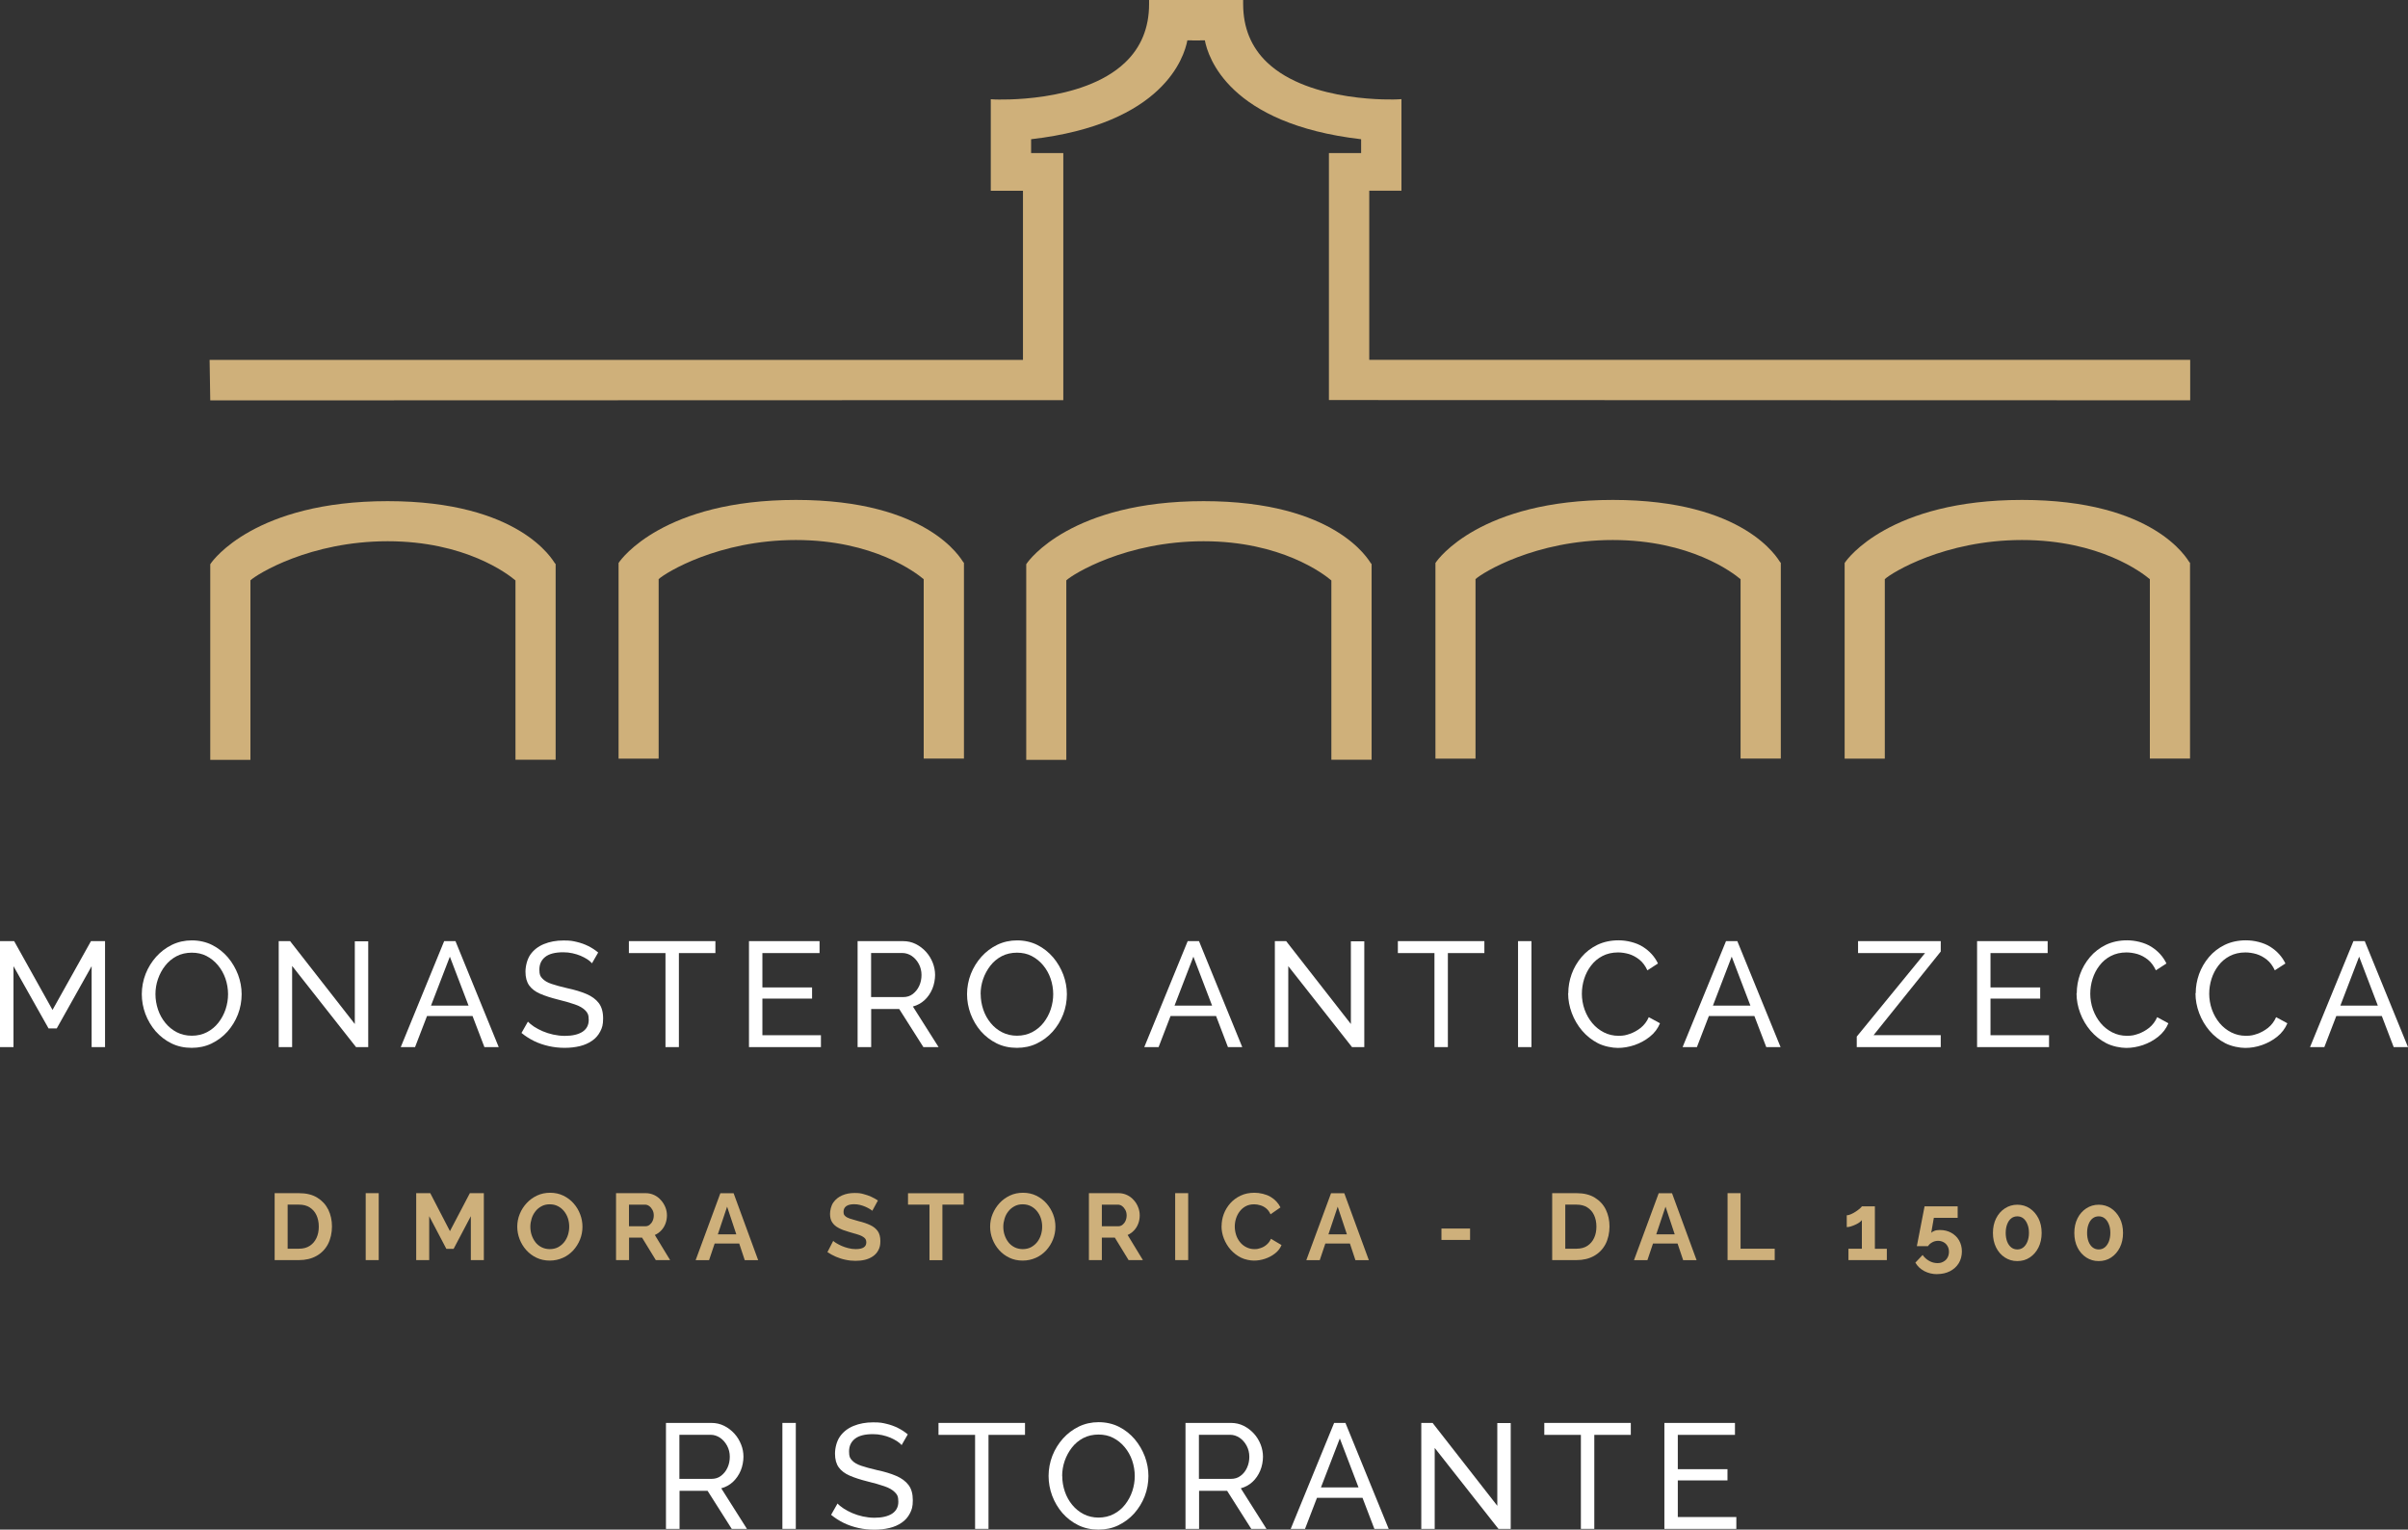 <?xml version="1.0" encoding="UTF-8"?>
<svg id="Livello_1" xmlns="http://www.w3.org/2000/svg" version="1.1" viewBox="0 0 2961.7 1880.8">
  <rect x="0" y="0" width="2961.7" height="1880.8" fill="#333333" stroke="none"/>
  <!-- Generator: Adobe Illustrator 29.0.1, SVG Export Plug-In . SVG Version: 2.1.0 Build 192)  -->
  <defs>
    <style>
      .st0 {
        fill: #fff;
      }

      .st1 {
        fill: #ceb07b;
      }

      .st2 {
        fill: #cfb07a;
      }
    </style>
  </defs>
  <g>
    <g>
      <path class="st2" d="M2693.8,492.2l-1059.3-.3V188.2h39.6v-17c-162.7-18.9-188.3-101-192.2-121.6h-15.7V0h62.8v5c0,29,9.9,53.2,29.5,71.8,52.8,50.2,158.9,45.5,160,45.4l5.2-.3v112.6h-39.6v207.9h1009.7v49.8h0Z"/>
      <path class="st2" d="M1307.8,492l-1049.2.3-.8-49.8h1000.4v-207.9h-39.6v-112.6l5.2.3c1.1,0,107.3,4.8,160-45.4,19.6-18.6,29.5-42.8,29.5-71.8V0h62.8v49.6h-15.7c-3.9,20.7-29.5,102.8-192.2,121.6v17h39.6v303.8h0Z"/>
    </g>
    <g>
      <path class="st2" d="M2190.2,932.7h-49.4v-220.5c-9.4-8-61.8-48.2-157.2-48.2s-160.5,40.3-168.8,48.1v220.7h-49.3v-240.5l.9-1.3c2.1-3.1,54.3-76.3,217.3-76.3s203.1,73,205.5,76.1l1.1,1.3v240.7h0Z"/>
      <path class="st2" d="M1185.4,932.7h-49.3v-220.5c-9.4-8-61.8-48.2-157.2-48.2s-160.5,40.3-168.8,48.1v220.7h-49.3v-240.5l.9-1.3c2.1-3.1,54.3-76.3,217.3-76.3s203.1,73,205.5,76.1l1.1,1.3v240.7h0Z"/>
      <path class="st2" d="M1686.8,934.2h-49.3v-220.5c-9.4-8-61.8-48.2-157.2-48.2s-160.5,40.3-168.8,48.1v220.7h-49.3v-240.5l.9-1.3c2.1-3.1,54.3-76.3,217.3-76.3s203.1,73,205.5,76.1l1.1,1.3v240.7h0Z"/>
      <path class="st2" d="M683.3,934.2h-49.3v-220.5c-9.4-8-61.8-48.2-157.2-48.2s-160.5,40.3-168.8,48.1v220.7h-49.4v-240.5l.9-1.3c2.1-3.1,54.3-76.3,217.3-76.3s203.1,73,205.5,76.1l1.1,1.3v240.7h0Z"/>
    </g>
    <path class="st2" d="M2693.6,932.7h-49.4v-220.5c-9.4-8-61.8-48.2-157.2-48.2s-160.5,40.3-168.8,48.1v220.7h-49.4v-240.5l.9-1.3c2.1-3.1,54.3-76.3,217.3-76.3s203.1,73,205.5,76.1l1.1,1.3v240.7h0Z"/>
    <g>
      <path class="st1" d="M337.8,1549.4v-82.3h29.9c9,0,16.5,1.8,22.5,5.5s10.5,8.6,13.6,14.8c3,6.2,4.5,13.1,4.5,20.7s-1.7,15.6-5,21.8c-3.3,6.2-8,11-14.1,14.4-6.1,3.4-13.2,5.1-21.5,5.1h-29.9,0ZM392.1,1508.2c0-5.3-1-10-2.9-14.1-1.9-4.1-4.7-7.2-8.3-9.5s-8-3.4-13.2-3.4h-13.9v54.2h13.9c5.3,0,9.8-1.2,13.4-3.6,3.6-2.4,6.3-5.6,8.2-9.7,1.9-4.1,2.8-8.7,2.8-13.9h0Z"/>
      <path class="st1" d="M449.8,1549.4v-82.3h16v82.3h-16Z"/>
      <path class="st1" d="M579.1,1549.4v-54l-21.2,40.2h-8.9l-21.1-40.2v54h-16v-82.3h17.3l24.2,46.7,24.5-46.7h17.2v82.3h-15.9Z"/>
      <path class="st1" d="M676.2,1550c-6,0-11.5-1.2-16.3-3.5-4.9-2.3-9.1-5.5-12.6-9.4-3.6-4-6.3-8.5-8.2-13.4-1.9-5-2.9-10.1-2.9-15.4s1-10.7,3.1-15.7c2-5,4.9-9.4,8.5-13.3,3.6-3.9,7.9-7,12.8-9.3,5-2.3,10.3-3.4,16.1-3.4s11.4,1.2,16.3,3.6c4.9,2.4,9.1,5.6,12.6,9.6,3.5,4,6.2,8.5,8,13.4,1.9,4.9,2.8,10.1,2.8,15.3s-1,10.6-3,15.6c-2,5-4.8,9.4-8.3,13.3-3.6,3.9-7.8,7-12.8,9.2-4.9,2.2-10.3,3.4-16,3.4h0ZM652.3,1508.3c0,3.6.5,7,1.6,10.3,1.1,3.3,2.7,6.3,4.7,8.9,2,2.6,4.6,4.6,7.5,6.1,3,1.5,6.4,2.3,10.1,2.3s7.4-.8,10.3-2.4c2.9-1.6,5.4-3.7,7.5-6.3,2-2.6,3.6-5.6,4.6-8.9,1-3.3,1.5-6.6,1.5-10s-.5-7-1.6-10.3c-1.1-3.3-2.7-6.2-4.8-8.8-2.1-2.6-4.6-4.6-7.5-6.1-2.9-1.5-6.3-2.3-10.1-2.3s-7.2.8-10.1,2.4c-3,1.6-5.5,3.7-7.5,6.3-2,2.6-3.6,5.5-4.6,8.8-1,3.3-1.6,6.6-1.6,10h0Z"/>
      <path class="st1" d="M757.7,1549.4v-82.3h36.5c3.7,0,7.2.8,10.4,2.3,3.2,1.5,6,3.6,8.3,6.3,2.4,2.6,4.2,5.6,5.5,8.8,1.3,3.2,1.9,6.6,1.9,10s-.6,6.8-1.8,10c-1.2,3.2-2.9,6-5.2,8.4-2.2,2.4-4.9,4.3-7.9,5.6l18.8,30.9h-17.6l-16.9-27.6h-16v27.6h-16ZM773.7,1507.8h20c2,0,3.8-.6,5.3-1.8,1.5-1.2,2.8-2.8,3.7-4.8.9-2,1.4-4.2,1.4-6.7s-.5-4.8-1.6-6.8c-1.1-2-2.4-3.6-4.1-4.8-1.6-1.2-3.4-1.7-5.3-1.7h-19.5v26.7h0Z"/>
      <path class="st1" d="M886.1,1467.2h16.2l30.2,82.3h-16.5l-6.8-20.5h-30.2l-6.9,20.5h-16.5l30.4-82.3h0ZM905.6,1517.7l-11.3-34-11.4,34h22.7Z"/>
      <path class="st1" d="M1072.8,1488.7c-.5-.5-1.5-1.2-3-2.1-1.4-.9-3.2-1.8-5.2-2.7-2-.9-4.3-1.7-6.7-2.3s-4.8-.9-7.3-.9c-4.3,0-7.6.8-9.8,2.4-2.2,1.6-3.3,3.9-3.3,6.9s.7,4,2.1,5.3c1.4,1.3,3.5,2.4,6.3,3.3,2.8.9,6.3,1.9,10.4,3,5.4,1.3,10.1,2.9,14.1,4.8,4,1.9,7,4.3,9.2,7.4,2.1,3,3.2,7.1,3.2,12.2s-.8,8-2.4,11.1c-1.6,3.1-3.8,5.6-6.7,7.6s-6.1,3.4-9.7,4.3c-3.7.9-7.6,1.3-11.7,1.3s-8.2-.4-12.3-1.3c-4.1-.8-8-2.1-11.8-3.7-3.7-1.6-7.2-3.5-10.5-5.7l7.1-13.8c.7.7,1.9,1.6,3.7,2.7,1.8,1.1,3.9,2.2,6.5,3.4,2.6,1.1,5.3,2.1,8.3,2.8,3,.8,6.1,1.2,9.2,1.2,4.4,0,7.7-.7,9.8-2.1,2.2-1.4,3.2-3.5,3.2-6.2s-.9-4.4-2.6-5.8-4.2-2.7-7.4-3.7c-3.2-1-6.9-2.1-11.2-3.3-5.3-1.5-9.6-3.1-13-5-3.4-1.8-6-4.1-7.8-6.9-1.8-2.7-2.6-6.2-2.6-10.3s1.3-10.3,4.1-14.1c2.7-3.8,6.3-6.7,10.9-8.7,4.6-2,9.6-2.9,15.2-2.9s7.5.4,10.9,1.3c3.4.9,6.7,2,9.7,3.4,3,1.4,5.7,2.9,8.1,4.5l-7.1,13h0Z"/>
      <path class="st1" d="M1185.3,1481.2h-26.2v68.3h-15.9v-68.3h-26.4v-14h68.5v14Z"/>
      <path class="st1" d="M1257.8,1550c-6,0-11.5-1.2-16.3-3.5-4.9-2.3-9.1-5.5-12.6-9.4-3.6-4-6.3-8.5-8.2-13.4s-2.9-10.1-2.9-15.4,1-10.7,3.1-15.7c2.1-5,4.9-9.4,8.5-13.3,3.6-3.9,7.9-7,12.8-9.3,4.9-2.3,10.3-3.4,16.1-3.4s11.4,1.2,16.3,3.6c4.9,2.4,9.1,5.6,12.6,9.6,3.5,4,6.2,8.5,8.1,13.4,1.9,4.9,2.8,10.1,2.8,15.3s-1,10.6-3,15.6c-2,5-4.8,9.4-8.3,13.3-3.6,3.9-7.8,7-12.8,9.2-4.9,2.2-10.3,3.4-16.1,3.4h0ZM1234,1508.3c0,3.6.5,7,1.6,10.3,1.1,3.3,2.7,6.3,4.7,8.9,2,2.6,4.6,4.6,7.5,6.1,3,1.5,6.4,2.3,10.1,2.3s7.4-.8,10.3-2.4c2.9-1.6,5.4-3.7,7.5-6.3,2-2.6,3.6-5.6,4.6-8.9,1-3.3,1.5-6.6,1.5-10s-.5-7-1.6-10.3c-1.1-3.3-2.7-6.2-4.8-8.8-2.1-2.6-4.6-4.6-7.5-6.1-2.9-1.5-6.3-2.3-10.1-2.3s-7.2.8-10.1,2.4c-3,1.6-5.5,3.7-7.5,6.3-2.1,2.6-3.6,5.5-4.6,8.8-1,3.3-1.6,6.6-1.6,10h0Z"/>
      <path class="st1" d="M1339.3,1549.4v-82.3h36.5c3.7,0,7.2.8,10.4,2.3,3.2,1.5,6,3.6,8.3,6.3,2.4,2.6,4.2,5.6,5.4,8.8,1.3,3.2,1.9,6.6,1.9,10s-.6,6.8-1.8,10c-1.2,3.2-2.9,6-5.2,8.4-2.2,2.4-4.9,4.3-7.9,5.6l18.8,30.9h-17.6l-16.9-27.6h-16v27.6h-16ZM1355.3,1507.8h20c2,0,3.8-.6,5.3-1.8,1.5-1.2,2.8-2.8,3.7-4.8.9-2,1.4-4.2,1.4-6.7s-.5-4.8-1.6-6.8c-1.1-2-2.4-3.6-4.1-4.8-1.6-1.2-3.4-1.7-5.3-1.7h-19.5v26.7h0Z"/>
      <path class="st1" d="M1445.4,1549.4v-82.3h16v82.3h-16Z"/>
      <path class="st1" d="M1502.5,1507.6c0-5.1.9-10.1,2.7-14.9,1.8-4.8,4.5-9.2,8-13.2,3.5-3.9,7.8-7.1,12.8-9.4,5-2.4,10.7-3.5,17-3.5s14.1,1.7,19.7,5c5.5,3.3,9.6,7.7,12.2,13l-12.2,8.5c-1.4-3.1-3.2-5.5-5.4-7.3s-4.7-3.1-7.2-3.8c-2.6-.8-5.1-1.2-7.5-1.2-4,0-7.5.8-10.5,2.4-3,1.6-5.4,3.8-7.4,6.4-2,2.6-3.5,5.6-4.5,8.8-1,3.2-1.5,6.5-1.5,9.8s.6,7,1.7,10.4,2.8,6.3,4.9,8.9c2.1,2.6,4.7,4.6,7.7,6.1,3,1.5,6.2,2.3,9.8,2.3s5-.4,7.7-1.3c2.6-.8,5.1-2.2,7.3-4.1,2.2-1.8,4.1-4.3,5.4-7.3l13,7.7c-1.7,4.1-4.4,7.6-8.1,10.4-3.7,2.9-7.8,5-12.3,6.5s-9,2.2-13.5,2.2-11.2-1.2-16.1-3.7c-4.8-2.4-9-5.7-12.6-9.7-3.6-4.1-6.3-8.6-8.3-13.7-2-5.1-2.9-10.2-2.9-15.4h0Z"/>
      <path class="st1" d="M1637.2,1467.2h16.2l30.2,82.3h-16.5l-6.8-20.5h-30.2l-6.9,20.5h-16.5l30.4-82.3h0ZM1656.6,1517.7l-11.3-34-11.4,34h22.7Z"/>
      <path class="st1" d="M1772.9,1524.6v-14h35.2v14h-35.2Z"/>
      <path class="st1" d="M1909.1,1549.4v-82.3h29.9c9,0,16.5,1.8,22.5,5.5s10.6,8.6,13.6,14.8c3,6.2,4.5,13.1,4.5,20.7s-1.7,15.6-5,21.8c-3.3,6.2-8,11-14.1,14.4-6.1,3.4-13.2,5.1-21.5,5.1h-29.9ZM1963.5,1508.2c0-5.3-1-10-2.9-14.1-1.9-4.1-4.7-7.2-8.3-9.5s-8-3.4-13.2-3.4h-13.9v54.2h13.9c5.3,0,9.8-1.2,13.4-3.6,3.6-2.4,6.3-5.6,8.2-9.7,1.9-4.1,2.8-8.7,2.8-13.9h0Z"/>
      <path class="st1" d="M2040.3,1467.2h16.2l30.2,82.3h-16.5l-6.9-20.5h-30.2l-6.9,20.5h-16.5l30.4-82.3ZM2059.8,1517.7l-11.3-34-11.4,34h22.7Z"/>
      <path class="st1" d="M2124.8,1549.4v-82.3h16v68.3h42v14h-57.9Z"/>
      <path class="st1" d="M2320.7,1535.4v14h-47.2v-14h16.5v-35.2c-.6.9-1.7,1.9-3.1,2.9s-3.1,1.9-5,2.8-3.7,1.5-5.5,2.1-3.5.8-5,.8v-14.5c1.4,0,3.1-.4,5.1-1.3s4-1.9,5.9-3.2c1.9-1.3,3.6-2.5,5-3.7s2.3-2.2,2.6-2.8h16v52.2h14.7,0Z"/>
      <path class="st1" d="M2382.7,1566.7c-5.9,0-11.2-1.3-16-3.8-4.8-2.6-8.4-6-10.9-10.4l8.9-9.4c2.2,3.1,4.9,5.5,8.1,7.3,3.2,1.8,6.6,2.7,10.1,2.7s5.2-.6,7.4-1.8c2.2-1.2,3.9-2.8,5-4.9,1.2-2.1,1.8-4.5,1.8-7.2s-.6-5.1-1.8-7.1c-1.2-2-2.7-3.6-4.8-4.7s-4.3-1.7-6.8-1.7-4.9.6-7.1,1.8c-2.2,1.2-4,2.7-5.3,4.8h-13.7l9.5-49h40.7v14.1h-29.3l-3.2,18.4c.9-.9,2.2-1.7,4-2.4,1.8-.7,4-1,6.6-1,5.2,0,9.9,1.1,14,3.4s7.3,5.3,9.6,9.3c2.3,4,3.5,8.6,3.5,13.7s-1.3,10.3-3.9,14.5c-2.6,4.2-6.2,7.4-10.8,9.8-4.6,2.3-9.8,3.5-15.6,3.5h0Z"/>
      <path class="st1" d="M2511.1,1516c0,6.7-1.3,12.7-3.9,17.9-2.6,5.2-6.2,9.3-10.7,12.3s-9.6,4.4-15.4,4.4-10.6-1.5-15.2-4.4c-4.6-3-8.2-7.1-10.8-12.3-2.6-5.2-3.9-11.2-3.9-17.9s1.3-12.7,3.9-17.9c2.6-5.2,6.2-9.3,10.8-12.3s9.7-4.5,15.3-4.5,10.8,1.5,15.3,4.5c4.5,3,8,7.1,10.7,12.3,2.6,5.2,3.9,11.2,3.9,17.9ZM2495.5,1516c0-4.1-.6-7.7-1.9-10.7-1.2-3.1-2.9-5.5-5-7.2-2.1-1.7-4.6-2.5-7.4-2.5s-5.4.8-7.5,2.5c-2.2,1.7-3.8,4.1-5,7.2-1.2,3.1-1.8,6.7-1.8,10.7s.6,7.6,1.8,10.7c1.2,3.1,2.9,5.4,5,7.1,2.2,1.7,4.7,2.5,7.5,2.5s5.2-.8,7.4-2.5c2.1-1.7,3.8-4.1,5-7.1s1.9-6.6,1.9-10.7Z"/>
      <path class="st1" d="M2611.2,1516c0,6.7-1.3,12.7-3.9,17.9-2.6,5.2-6.2,9.3-10.7,12.3s-9.6,4.4-15.4,4.4-10.6-1.5-15.2-4.4c-4.6-3-8.2-7.1-10.8-12.3-2.6-5.2-3.9-11.2-3.9-17.9s1.3-12.7,3.9-17.9c2.6-5.2,6.2-9.3,10.8-12.3s9.7-4.5,15.3-4.5,10.8,1.5,15.3,4.5c4.5,3,8,7.1,10.7,12.3,2.6,5.2,3.9,11.2,3.9,17.9ZM2595.6,1516c0-4.1-.6-7.7-1.9-10.7-1.2-3.1-2.9-5.5-5-7.2-2.1-1.7-4.6-2.5-7.4-2.5s-5.4.8-7.5,2.5c-2.2,1.7-3.8,4.1-5,7.2-1.2,3.1-1.8,6.7-1.8,10.7s.6,7.6,1.8,10.7c1.2,3.1,2.9,5.4,5,7.1,2.2,1.7,4.7,2.5,7.5,2.5s5.2-.8,7.4-2.5c2.1-1.7,3.8-4.1,5-7.1s1.9-6.6,1.9-10.7Z"/>
    </g>
    <g>
      <path class="st0" d="M112.7,1287.5v-99.5l-42.9,76.5h-10.1l-43.1-76.5v99.5H0v-130.3h17.4l47.2,84.6,47.3-84.6h17.3v130.3h-16.5Z"/>
      <path class="st0" d="M235.8,1288.4c-9.2,0-17.5-1.8-25-5.5-7.5-3.7-13.9-8.7-19.4-14.9-5.4-6.3-9.6-13.4-12.6-21.3-2.9-7.9-4.4-16-4.4-24.3s1.6-17,4.7-24.9c3.1-7.9,7.5-14.9,13-21.1,5.6-6.2,12.1-11.1,19.5-14.7,7.5-3.6,15.6-5.4,24.4-5.4s17.5,1.9,25,5.7c7.5,3.8,13.9,8.9,19.3,15.2,5.4,6.4,9.5,13.5,12.5,21.3,2.9,7.8,4.4,15.8,4.4,24s-1.5,17-4.6,24.9c-3.1,7.9-7.4,14.9-12.9,21.1-5.6,6.2-12.1,11-19.5,14.6-7.5,3.6-15.6,5.3-24.4,5.3h0ZM191.2,1222.3c0,6.6,1.1,13,3.2,19.2,2.1,6.2,5.2,11.7,9.1,16.4s8.6,8.6,14.1,11.4c5.5,2.8,11.6,4.2,18.4,4.2s13.2-1.5,18.7-4.4c5.5-2.9,10.2-6.8,14-11.7s6.8-10.4,8.8-16.5c2-6.1,3-12.3,3-18.5s-1.1-13-3.2-19.1-5.2-11.6-9.2-16.4c-4-4.8-8.7-8.6-14.1-11.4-5.4-2.8-11.5-4.1-18.1-4.1s-13.2,1.4-18.7,4.3c-5.5,2.9-10.2,6.8-14,11.7-3.9,4.9-6.8,10.4-8.9,16.4-2.1,6.1-3.1,12.3-3.1,18.6Z"/>
      <path class="st0" d="M359.3,1187.7v99.8h-16.5v-130.3h14l79.6,101.9v-101.7h16.5v130.1h-15l-78.6-99.8h0Z"/>
      <path class="st0" d="M546.3,1157.2h13.9l53.2,130.3h-17.6l-14.6-38.2h-56l-14.7,38.2h-17.6l53.4-130.3h0ZM576.3,1236.5l-23-60.2-23.2,60.2h46.2Z"/>
      <path class="st0" d="M728.2,1184.5c-1.5-1.7-3.4-3.4-5.9-5s-5.2-3-8.2-4.3c-3.1-1.3-6.4-2.3-10-3.1-3.6-.8-7.4-1.2-11.3-1.2-10,0-17.4,1.9-22.2,5.7-4.8,3.8-7.2,9-7.2,15.6s1.2,8.3,3.7,11c2.5,2.7,6.2,4.9,11.3,6.6,5.1,1.7,11.5,3.5,19.4,5.3,9,1.9,16.9,4.3,23.5,7.1,6.6,2.8,11.7,6.6,15.2,11.2,3.5,4.7,5.3,10.9,5.3,18.8s-1.2,11.6-3.6,16.2c-2.4,4.6-5.7,8.4-10,11.3-4.3,3-9.3,5.2-15,6.6-5.8,1.4-12,2.1-18.7,2.1s-13.1-.7-19.4-2.1c-6.3-1.4-12.3-3.4-17.9-6.1s-10.9-6.1-15.8-10.1l7.9-13.9c2,2.1,4.5,4.1,7.6,6.2,3.1,2,6.7,3.9,10.6,5.6,4,1.7,8.3,3.1,12.9,4.1,4.7,1,9.4,1.6,14.3,1.6,9.3,0,16.5-1.7,21.7-5,5.1-3.4,7.7-8.2,7.7-14.7s-1.5-8.8-4.3-11.7c-2.9-2.9-7.1-5.4-12.8-7.3-5.6-2-12.5-3.9-20.5-5.9-8.8-2.2-16.2-4.6-22.2-7.2-6-2.6-10.5-6.1-13.5-10.3-3-4.3-4.5-9.8-4.5-16.7s2-15.3,6-21.1c4-5.7,9.6-10.1,16.7-13,7.1-2.9,15.1-4.4,24-4.4s11.3.6,16.4,1.8c5.1,1.2,9.8,2.9,14.2,5.1,4.4,2.2,8.4,4.8,12.1,7.9l-7.7,13.4h0Z"/>
      <path class="st0" d="M880,1171.9h-45v115.6h-16.5v-115.6h-45v-14.7h106.4v14.7h0Z"/>
      <path class="st0" d="M1009.7,1272.8v14.7h-88.5v-130.3h86.8v14.7h-70.3v42.2h61.1v13.8h-61.1v45h71.9Z"/>
      <path class="st0" d="M1054.8,1287.5v-130.3h55.8c5.8,0,11,1.2,15.8,3.6,4.8,2.4,8.9,5.6,12.5,9.5,3.6,4,6.3,8.4,8.3,13.4,1.9,4.9,2.9,10,2.9,15.1s-1.1,11.7-3.4,17.1c-2.3,5.4-5.4,10-9.5,13.8-4.1,3.8-8.9,6.4-14.4,7.9l31.6,49.9h-18.7l-29.7-46.8h-34.5v46.8h-16.5ZM1071.4,1226h39.5c4.5,0,8.5-1.2,11.8-3.8s6-5.8,7.9-10c1.9-4.2,2.8-8.6,2.8-13.4s-1.1-9.4-3.3-13.5c-2.2-4.1-5.1-7.4-8.6-9.8-3.6-2.4-7.5-3.7-11.8-3.7h-38.3v54.1h0Z"/>
      <path class="st0" d="M1250.8,1288.4c-9.2,0-17.5-1.8-25-5.5-7.5-3.7-13.9-8.7-19.4-14.9-5.4-6.3-9.6-13.4-12.6-21.3-2.9-7.9-4.4-16-4.4-24.3s1.6-17,4.7-24.9c3.1-7.9,7.5-14.9,13-21.1,5.6-6.2,12.1-11.1,19.5-14.7,7.5-3.6,15.6-5.4,24.4-5.4s17.5,1.9,25,5.7c7.5,3.8,13.9,8.9,19.3,15.2,5.4,6.4,9.5,13.5,12.5,21.3,2.9,7.8,4.4,15.8,4.4,24s-1.5,17-4.6,24.9c-3.1,7.9-7.4,14.9-12.9,21.1-5.6,6.2-12.1,11-19.5,14.6-7.5,3.6-15.6,5.3-24.4,5.3h0ZM1206.2,1222.3c0,6.6,1.1,13,3.2,19.2,2.1,6.2,5.2,11.7,9.1,16.4,3.9,4.8,8.6,8.6,14.1,11.4,5.5,2.8,11.6,4.2,18.3,4.2s13.2-1.5,18.7-4.4c5.5-2.9,10.2-6.8,14-11.7s6.8-10.4,8.8-16.5c2-6.1,3-12.3,3-18.5s-1.1-13-3.2-19.1-5.2-11.6-9.2-16.4c-4-4.8-8.7-8.6-14.1-11.4-5.4-2.8-11.5-4.1-18.1-4.1s-13.2,1.4-18.7,4.3c-5.5,2.9-10.2,6.8-14,11.7-3.8,4.9-6.8,10.4-8.9,16.4-2.1,6.1-3.1,12.3-3.1,18.6Z"/>
      <path class="st0" d="M1460.8,1157.2h13.9l53.2,130.3h-17.6l-14.6-38.2h-56l-14.7,38.2h-17.6l53.4-130.3h0ZM1490.8,1236.5l-23-60.2-23.2,60.2h46.2Z"/>
      <path class="st0" d="M1584.5,1187.7v99.8h-16.5v-130.3h13.9l79.6,101.9v-101.7h16.5v130.1h-15.1l-78.6-99.8h0Z"/>
      <path class="st0" d="M1825.8,1171.9h-45v115.6h-16.5v-115.6h-45v-14.7h106.4v14.7h0Z"/>
      <path class="st0" d="M1867.1,1287.5v-130.3h16.5v130.3h-16.5Z"/>
      <path class="st0" d="M1928.9,1221.2c0-7.9,1.4-15.8,4.1-23.4,2.8-7.7,6.8-14.6,12.1-20.9s11.8-11.3,19.5-15.1c7.7-3.7,16.5-5.6,26.2-5.6s21.6,2.7,29.9,8c8.3,5.3,14.5,12.1,18.5,20.5l-13,8.4c-2.6-5.5-5.8-9.9-9.8-13.1-4-3.2-8.3-5.5-12.8-6.9-4.6-1.3-9.1-2-13.5-2-7.2,0-13.6,1.5-19.2,4.4-5.6,2.9-10.2,6.8-14,11.8-3.8,4.9-6.6,10.4-8.5,16.4-1.9,6.1-2.8,12.2-2.8,18.3s1.1,13.2,3.4,19.5,5.4,11.7,9.4,16.5,8.8,8.6,14.3,11.4c5.5,2.8,11.5,4.2,18,4.2s9.2-.8,13.9-2.4,9.2-4.1,13.4-7.4c4.2-3.4,7.5-7.7,9.9-13.1l13.8,7.5c-2.7,6.5-6.8,12-12.5,16.5-5.6,4.5-11.9,7.9-18.8,10.3-6.9,2.3-13.7,3.5-20.5,3.5s-17.1-1.9-24.6-5.8c-7.5-3.9-13.9-9-19.4-15.4-5.4-6.4-9.7-13.6-12.7-21.7-3-8-4.5-16.1-4.5-24.3h0Z"/>
      <path class="st0" d="M2122.9,1157.2h13.9l53.2,130.3h-17.6l-14.6-38.2h-56l-14.7,38.2h-17.6l53.4-130.3h0ZM2152.9,1236.5l-23-60.2-23.1,60.2h46.2Z"/>
      <path class="st0" d="M2283.6,1274.7l84.1-102.8h-82.4v-14.7h101.7v12.8l-82.6,102.8h82.6v14.7h-103.3v-12.8Z"/>
      <path class="st0" d="M2520.2,1272.8v14.7h-88.5v-130.3h86.8v14.7h-70.3v42.2h61.1v13.8h-61.1v45h71.9Z"/>
      <path class="st0" d="M2554.3,1221.2c0-7.9,1.4-15.8,4.1-23.4,2.8-7.7,6.8-14.6,12.1-20.9s11.8-11.3,19.5-15.1c7.7-3.7,16.5-5.6,26.2-5.6s21.6,2.7,29.9,8c8.3,5.3,14.5,12.1,18.5,20.5l-13,8.4c-2.6-5.5-5.8-9.9-9.8-13.1-4-3.2-8.3-5.5-12.9-6.9-4.6-1.3-9.1-2-13.5-2-7.2,0-13.6,1.5-19.2,4.4-5.6,2.9-10.2,6.8-14,11.8-3.8,4.9-6.6,10.4-8.5,16.4-1.9,6.1-2.8,12.2-2.8,18.3s1.1,13.2,3.4,19.5,5.4,11.7,9.4,16.5,8.8,8.6,14.3,11.4,11.5,4.2,18,4.2,9.2-.8,13.9-2.4,9.2-4.1,13.4-7.4c4.2-3.4,7.5-7.7,9.9-13.1l13.8,7.5c-2.7,6.5-6.9,12-12.5,16.5-5.6,4.5-11.9,7.9-18.8,10.3-6.9,2.3-13.7,3.5-20.5,3.5s-17.1-1.9-24.6-5.8c-7.5-3.9-13.9-9-19.4-15.4-5.4-6.4-9.7-13.6-12.7-21.7-3-8-4.5-16.1-4.5-24.3h0Z"/>
      <path class="st0" d="M2700.6,1221.2c0-7.9,1.4-15.8,4.1-23.4,2.8-7.7,6.8-14.6,12.1-20.9s11.8-11.3,19.5-15.1c7.7-3.7,16.5-5.6,26.2-5.6s21.6,2.7,29.9,8c8.3,5.3,14.5,12.1,18.5,20.5l-13,8.4c-2.6-5.5-5.8-9.9-9.8-13.1-4-3.2-8.3-5.5-12.9-6.9-4.6-1.3-9.1-2-13.5-2-7.2,0-13.6,1.5-19.2,4.4-5.6,2.9-10.2,6.8-14,11.8-3.8,4.9-6.6,10.4-8.5,16.4-1.9,6.1-2.8,12.2-2.8,18.3s1.1,13.2,3.4,19.5,5.4,11.7,9.4,16.5,8.8,8.6,14.3,11.4c5.5,2.8,11.5,4.2,18,4.2s9.2-.8,13.9-2.4,9.2-4.1,13.4-7.4c4.2-3.4,7.5-7.7,9.9-13.1l13.8,7.5c-2.7,6.5-6.9,12-12.5,16.5-5.6,4.5-11.9,7.9-18.8,10.3s-13.7,3.5-20.5,3.5-17.1-1.9-24.6-5.8c-7.5-3.9-13.9-9-19.4-15.4-5.4-6.4-9.7-13.6-12.7-21.7-3-8-4.5-16.1-4.5-24.3h0Z"/>
      <path class="st0" d="M2894.6,1157.2h13.9l53.2,130.3h-17.6l-14.6-38.2h-56l-14.7,38.2h-17.6l53.4-130.3h0ZM2924.6,1236.5l-23-60.2-23.1,60.2h46.2Z"/>
    </g>
  </g>
  <g>
    <path class="st0" d="M819.1,1879.9v-130.3h55.8c5.8,0,11,1.2,15.8,3.6,4.8,2.4,8.9,5.6,12.5,9.5s6.3,8.4,8.3,13.4c2,4.9,2.9,10,2.9,15.1s-1.1,11.7-3.4,17.1c-2.3,5.4-5.5,10-9.5,13.8-4.1,3.8-8.9,6.4-14.4,7.9l31.6,49.9h-18.7l-29.7-46.8h-34.5v46.8h-16.5ZM835.6,1818.4h39.5c4.5,0,8.5-1.2,11.8-3.8s6-5.8,7.9-10c1.9-4.2,2.8-8.6,2.8-13.4s-1.1-9.4-3.3-13.5c-2.2-4.1-5.1-7.4-8.6-9.8-3.6-2.4-7.5-3.7-11.8-3.7h-38.3v54.1h0Z"/>
    <path class="st0" d="M962.3,1879.9v-130.3h16.5v130.3h-16.5Z"/>
    <path class="st0" d="M1109.1,1777c-1.5-1.7-3.4-3.4-5.9-5s-5.2-3-8.2-4.3c-3.1-1.3-6.4-2.3-10-3.1-3.6-.8-7.4-1.2-11.3-1.2-10,0-17.4,1.9-22.2,5.7-4.8,3.8-7.2,9-7.2,15.6s1.2,8.3,3.7,11c2.4,2.7,6.2,4.9,11.3,6.6,5.1,1.7,11.5,3.5,19.4,5.3,9.1,1.9,16.9,4.3,23.5,7.1s11.7,6.6,15.2,11.2c3.6,4.7,5.3,10.9,5.3,18.8s-1.2,11.6-3.6,16.2c-2.4,4.6-5.7,8.4-10,11.3-4.3,3-9.3,5.2-15.1,6.6-5.8,1.4-12,2.1-18.7,2.1s-13.1-.7-19.4-2.1c-6.3-1.4-12.3-3.4-17.9-6.1-5.6-2.7-10.9-6.1-15.8-10.1l7.9-13.9c1.9,2.1,4.5,4.1,7.6,6.2,3.1,2,6.7,3.9,10.6,5.6,4,1.7,8.3,3.1,12.9,4.1,4.7,1,9.4,1.6,14.3,1.6,9.3,0,16.5-1.7,21.7-5,5.1-3.4,7.7-8.2,7.7-14.7s-1.4-8.8-4.3-11.7-7.1-5.4-12.8-7.3c-5.6-2-12.5-3.9-20.6-5.9-8.8-2.2-16.2-4.6-22.2-7.2-6-2.6-10.5-6.1-13.5-10.3s-4.5-9.8-4.5-16.7,2-15.3,6.1-21.1c4-5.7,9.6-10.1,16.7-13,7.1-2.9,15.1-4.4,24-4.4s11.3.6,16.4,1.8c5.1,1.2,9.8,2.9,14.2,5.1,4.4,2.2,8.4,4.8,12.1,7.9l-7.7,13.4h0Z"/>
    <path class="st0" d="M1260.8,1764.3h-45v115.6h-16.5v-115.6h-45v-14.7h106.4v14.7h0Z"/>
    <path class="st0" d="M1351.1,1880.8c-9.2,0-17.5-1.8-25-5.5-7.5-3.7-13.9-8.7-19.4-14.9-5.4-6.3-9.6-13.4-12.6-21.3-2.9-7.9-4.4-16-4.4-24.3s1.6-17,4.7-24.9c3.1-7.9,7.5-14.9,13-21.1,5.6-6.2,12.1-11.1,19.5-14.7,7.5-3.6,15.6-5.4,24.4-5.4s17.5,1.9,25,5.7c7.5,3.8,13.9,8.9,19.3,15.2,5.4,6.4,9.5,13.5,12.5,21.3,2.9,7.8,4.4,15.8,4.4,24s-1.5,17-4.6,24.9c-3.1,7.9-7.4,14.9-12.9,21.1-5.6,6.2-12.1,11-19.5,14.6-7.5,3.6-15.6,5.3-24.4,5.3h0ZM1306.5,1814.8c0,6.6,1.1,13,3.2,19.2,2.1,6.2,5.2,11.7,9.1,16.4s8.6,8.6,14.1,11.4c5.5,2.8,11.6,4.2,18.3,4.2s13.2-1.5,18.7-4.4c5.5-2.9,10.2-6.8,14-11.7s6.8-10.4,8.8-16.5c2-6.1,3-12.3,3-18.5s-1.1-13-3.2-19.1-5.2-11.6-9.2-16.4c-4-4.8-8.7-8.6-14.1-11.4-5.4-2.8-11.5-4.1-18.1-4.1s-13.2,1.4-18.7,4.3c-5.5,2.9-10.2,6.8-14,11.7-3.8,4.9-6.8,10.4-8.9,16.4-2.1,6.1-3.1,12.3-3.1,18.6Z"/>
    <path class="st0" d="M1458.1,1879.9v-130.3h55.8c5.8,0,11,1.2,15.8,3.6,4.8,2.4,8.9,5.6,12.5,9.5s6.3,8.4,8.3,13.4c1.9,4.9,2.9,10,2.9,15.1s-1.1,11.7-3.4,17.1c-2.3,5.4-5.4,10-9.5,13.8-4.1,3.8-8.9,6.4-14.4,7.9l31.6,49.9h-18.7l-29.7-46.8h-34.5v46.8h-16.5ZM1474.6,1818.4h39.5c4.5,0,8.5-1.2,11.8-3.8,3.4-2.5,6-5.8,7.9-10,1.9-4.2,2.8-8.6,2.8-13.4s-1.1-9.4-3.3-13.5c-2.2-4.1-5.1-7.4-8.6-9.8-3.6-2.4-7.5-3.7-11.8-3.7h-38.3v54.1h0Z"/>
    <path class="st0" d="M1640.9,1749.6h13.9l53.2,130.3h-17.6l-14.6-38.2h-56l-14.7,38.2h-17.6l53.4-130.3h0ZM1670.9,1828.9l-23-60.2-23.2,60.2h46.2Z"/>
    <path class="st0" d="M1764.6,1780.1v99.8h-16.5v-130.3h13.9l79.6,101.9v-101.7h16.5v130.1h-15.1l-78.6-99.8h0Z"/>
    <path class="st0" d="M2005.9,1764.3h-45v115.6h-16.5v-115.6h-45v-14.7h106.4v14.7h0Z"/>
    <path class="st0" d="M2135.6,1865.2v14.7h-88.5v-130.3h86.8v14.7h-70.3v42.2h61.1v13.8h-61.1v45h71.9Z"/>
  </g>
</svg>
